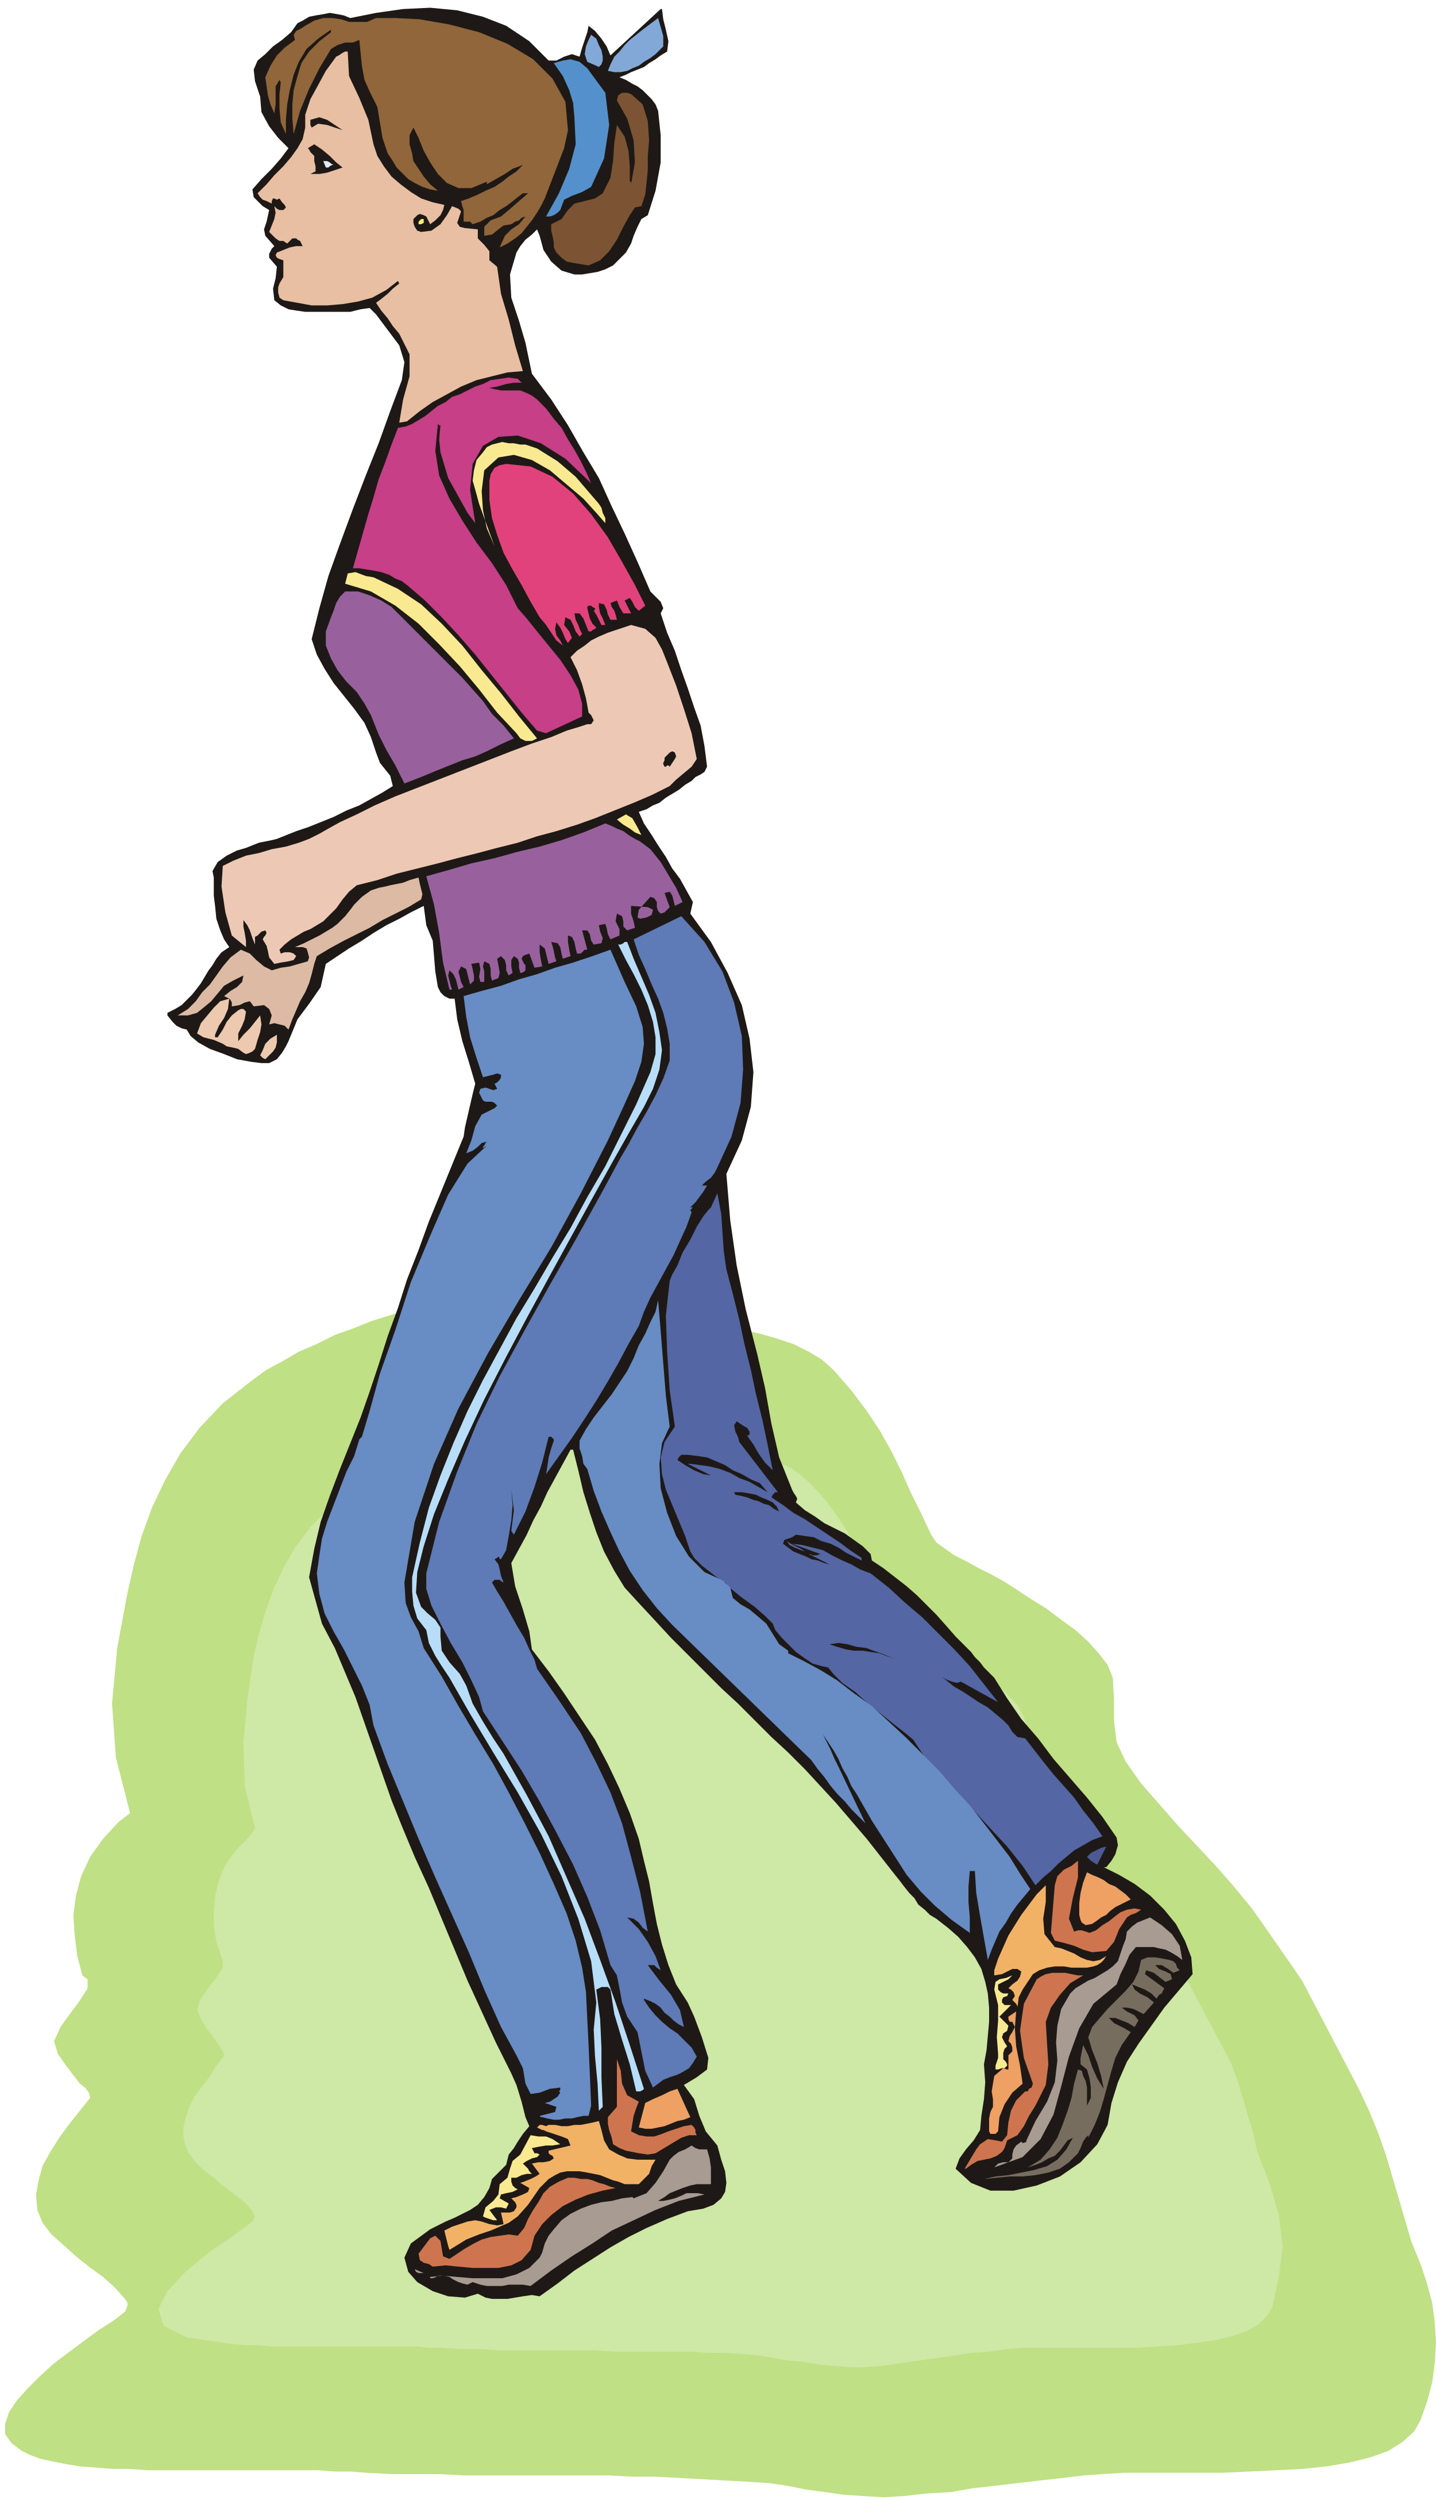 <svg xmlns="http://www.w3.org/2000/svg" fill-rule="evenodd" height="1.94in" preserveAspectRatio="none" stroke-linecap="round" viewBox="0 0 1115 1940" width="107.04"><style>.pen1{stroke:none}.brush4{fill:#1e1916}.brush13{fill:#f9ea91}.brush15{fill:#99609e}.brush20{fill:#688cc4}.brush22{fill:#5466a3}.brush24{fill:#ce754f}.brush25{fill:#efa063}.brush26{fill:#f2b266}.brush27{fill:#a89b91}</style><path class="pen1" style="fill:#bfe084" d="m97 1794 1-2 1-3v-2l-2-3-8-9-9-8-11-8-10-8-10-9-9-8-7-9-4-10-1-12 2-11 3-11 6-11 7-11 8-11 8-10 8-10-1-4-3-4-4-3-3-4-7-9-7-10-3-10 5-11 5-7 9-12 7-11v-7l-4-3-4-15-2-16-1-16 2-15 4-15 7-15 10-14 12-13 9-7-11-43-3-42 4-43 8-43 5-22 6-22 8-22 10-21 12-21 15-20 18-19 23-18 11-8 13-7 12-7 14-6 14-7 14-5 15-6 16-5 16-4 16-4 17-3 17-3 18-2 18-2 18-1h27l8 2 8 2 8 2 8 3 7 4 7 3 7 3 5 2 5 1 6 1h11l5 1h6l5 1 14 3 14 3 14 3 14 4 12 4 12 6 10 6 9 8 14 16 12 16 10 15 9 16 8 16 7 16 8 16 8 17 4 6 7 5 7 5 10 5 9 5 10 5 9 5 8 5 12 8 13 8 12 9 11 8 10 9 8 9 7 9 4 10 1 17v17l2 16 7 15 12 17 14 16 14 16 15 16 15 16 14 16 14 17 12 17 27 39 44 84 8 17 7 17 6 17 5 17 5 17 5 17 5 17 7 17 5 15 4 15 2 15 1 16-1 16-2 15-4 15-5 14-5 9-9 8-11 7-14 5-16 4-18 3-19 2-20 1-21 1-21 1h-77l-16 1-14 1-17 2-18 2-17 2-17 2-18 2-17 3-18 1-18 2-16 1-16-1-15-1-14-2-15-2-15-3-14-2-15-1-18-1-18-1-18-1-19-1h-18l-19-1H360l-19-1h-37l-19-1-13-1h-12l-13-1H114l-13-1H88l-13-1-13-1-12-2-10-2-9-2-8-3-6-3-4-3-4-3-5-7v-8l3-9 6-9 8-9 10-10 11-10 12-9 12-9 11-8 11-7 9-7z"/><path class="pen1" style="fill:#cee8a5" d="m196 1724 1-2 1-2-1-1-1-3-6-7-8-6-8-6-8-7-8-6-7-7-5-7-3-8-1-9 2-9 3-9 4-8 6-8 6-8 5-8 6-8-1-3-2-3-2-3-2-3-6-8-5-8-3-8 3-8 4-6 7-9 6-9v-5l-1-3-4-12-2-12v-12l1-12 3-12 5-12 8-11 10-10 5-7-8-33-1-34 3-33 5-34 4-17 5-17 6-17 8-17 9-16 12-16 15-15 18-14 9-6 10-6 10-5 10-5 11-5 12-5 11-4 13-4 12-4 13-3 13-3 13-2 14-2 14-1 14-1h14l7 1 7 1 6 2 7 3 6 2 6 3 6 3 6 2 3 1 4 1h11l5 1h4l4 1 12 2 11 2 11 3 11 3 10 4 10 4 8 6 7 6 11 12 9 12 8 12 7 12 6 13 6 12 5 13 6 13 4 5 5 5 6 4 7 4 7 4 8 4 8 3 7 4 10 6 9 6 9 7 9 7 7 7 7 7 4 7 3 8 2 13v13l2 13 5 12 10 13 10 13 12 13 12 12 12 13 11 12 11 13 9 14 21 30 35 66 7 13 5 14 4 13 4 14 4 13 3 14 5 13 5 13 7 24 3 24-3 24-5 23-4 7-7 7-9 5-11 4-13 3-14 2-15 2-16 1-16 1h-90l-11 1-14 2-14 1-13 2-14 2-14 2-14 2-14 2-14 1h-12l-12-1-11-1-12-2-11-1-12-2-11-2-12-1-14-1h-14l-15-1h-58l-15-1h-74l-15-1h-15l-15-1h-10l-9-1H210l-10-1h-10l-10-1-35-5-18-9-4-13 7-14 14-15 18-15 19-13 15-11z"/><path class="pen1 brush4" d="m450 44 2-7 2-6 2-6 1-5 5 4 5 6 4 6 3 7 39-36h1l1 8 2 8 2 9-1 8-5 3-4 3-5 3-4 3-5 2-5 2-4 2-5 2 5 2 5 3 4 2 4 3 4 4 3 3 3 4 2 5 2 19v21l-4 22-6 19-5 3-3 6-3 7-2 6-4 7-5 5-5 5-6 3-6 2-6 1-6 1h-6l-10-3-8-7-6-9-3-11-2-5-4 4-5 4-4 5-3 5-5 17 1 18 6 18 5 17 5 24 15 20 13 20 12 21 12 20 10 22 10 21 10 22 10 23 4 4 4 4 2 5-2 4 5 15 6 14 5 15 5 14 5 15 5 14 3 16 2 16-2 4-3 2-4 2-3 3-5 3-5 4-5 3-5 3-5 4-5 2-5 3-6 2 4 9 6 9 5 8 6 9 5 9 6 8 5 9 5 9-2 9 16 22 13 24 11 25 6 26 3 26-2 27-7 26-12 26 3 36 5 35 7 34 9 35 6 26 5 28 6 26 10 25 1 2 2 3 1 2-1 3 7 6 8 5 7 5 8 4 8 4 7 5 7 5 6 6 1 5 9 6 9 7 9 7 8 7 8 8 7 7 8 9 7 8 4 4 4 4 4 4 3 4 4 4 3 4 4 4 4 4 10 16 11 16 13 15 12 16 13 15 13 15 12 15 11 16 1 6-2 7-3 5-4 5h-2l12 6 12 7 12 9 11 11 9 11 7 13 5 13 1 13-11 13-11 13-10 14-10 14-9 14-7 16-5 16-3 17-8 15-13 14-16 11-18 7-18 4h-18l-15-6-12-11 3-8 5-7 6-7 5-8 1-11 2-13 1-13-1-14 2-11 1-11 1-11v-11l-1-11-2-9-3-10-5-9-6-8-7-8-8-7-9-7-5-3-4-4-5-4-3-5-4-4-4-5-3-4-4-5-11-14-11-14-12-14-12-14-12-13-12-13-13-13-13-12-13-13-13-13-13-12-13-13-13-13-13-13-12-13-13-14-11-12-8-13-8-15-6-15-5-15-5-16-4-17-4-16h-2l-6 11-6 11-6 11-5 11-6 11-5 11-6 11-6 11 3 18 6 18 5 17 2 14 13 17 12 17 12 18 12 18 10 19 9 19 8 19 7 20 4 17 4 16 3 17 3 16 4 16 5 16 6 15 9 14 5 11 6 16 5 16-1 9-4 3-4 3-5 3-5 3 8 11 4 13 5 12 9 11 3 11 3 9 1 9-1 7-3 5-6 5-8 3-12 2-16 6-16 7-14 7-14 8-14 9-14 9-13 10-14 10-6-1-7 1-6 1-6 1h-12l-5-1-6-3-10 3-13-1-12-4-12-7-7-8-3-11 5-11 15-11 6-3 6-3 7-3 6-3 6-3 6-4 5-6 4-7 2-7 6-6 5-5 2-8 4-5 3-5 4-6 5-6-3-7-3-12-4-13-4-9-12-24-11-24-11-24-10-24-10-24-10-24-11-24-10-24-8-20-7-20-7-20-7-20-7-20-8-19-8-19-10-19-10-36 4-22 5-21 7-20 8-21 8-20 8-20 7-20 7-21 7-22 8-22 7-22 9-23 8-22 9-22 9-22 9-22 1-7 3-13 3-13 2-8-5-17-5-16-4-17-2-16h-4l-4-2-3-3-2-4-2-12-1-12-1-12-5-12-2-15-10 5-9 5-10 5-10 6-9 6-10 6-9 6-9 6-4 18-9 13-9 12-7 17-2 4-3 5-4 5-6 3h-6l-8-1-11-2-10-4-11-4-9-5-6-5-3-5-4-1-4-2-3-3-4-5v-2l6-3 5-3 4-4 4-4 4-5 3-4 3-5 3-5 3-4 3-5 4-5 6-4-4-6-3-7-3-9-1-10-1-8v-14l-1-5 4-7 7-5 8-4 7-2 5-2 5-2 5-1 5-1 4-1 5-2 5-2 5-2 9-3 10-4 10-4 10-5 10-4 9-5 9-5 8-5-2-8-4-5-4-5-3-8-4-12-5-11-8-11-8-10-8-10-7-11-6-11-4-12 6-24 7-25 9-25 10-27 10-26 10-25 9-25 9-24 2-14-4-13-9-12-9-12-5-5-7 1-8 2h-35l-7-1-6-1-6-3-5-4-1-9 2-8 1-9-6-7v-3l1-2 1-2 2-2-7-8-1-5 2-6 2-9-5-3-4-4-3-3-1-6 7-8 8-8 7-8 6-8-8-8-7-9-6-11-1-12-4-12-1-9 3-7 6-5 6-6 7-5 7-6 5-7 4-2 5-3 5-1 6-1 5-1 6 1 5 1 5 2 20-4 21-3 21-1 21 2 20 5 18 7 18 12 15 15h6l6-3 6-2 6 2z"/><path class="pen1" style="fill:#91663a" d="m441 101-3 14-5 13-5 13-5 13-3 6-3 5-4 6-4 5-4 5-5 4-6 4-6 3 4-9 5-5 6-4 5-6-3 1-2 2-3 1-3 2-6 1-4 3-5 4-6 1v-7l5-5 8-3 6-5 15-13h-4l-4 3-5 4-4 3-5 3-5 4-5 2-5 3-6 2-2-2h-5v-9l-1-3-1-4 6-2 7-3 6-3 7-3 6-4 5-4 6-4 5-5-8 3-6 4-7 4-7 4v-2l-12 5h-10l-9-4-7-7-6-9-5-9-4-10-4-8-3 6v7l2 7 1 6 4 6 4 6 5 6 6 5-6-1-6-2-6-3-5-3-4-4-5-5-3-5-4-6-4-12-2-12-2-12-6-12-4-9-2-11-1-10-1-10-5 2h-6l-6 2-5 3-9 15-8 16-7 17-5 18-1-12V81l1-11 3-11 3-10 6-9 8-8 9-7v-2l-10 7-9 8-6 10-4 10-3 12-2 11-1 12v11l-4-9-1-11V73l1-9-1-2-3 5v14l-1 7-3-7-2-7-1-7-1-7 4-9 5-8 6-6 8-6-1-4 2-3 4-2 3-2 7-4 7-2h7l7 1 6 2h14l7-3h15l19 1 23 4 23 6 22 9 20 12 15 15 10 18 2 22z"/><path class="pen1" d="m503 20 8-6 2 7 2 7v8l-6 6-4 3-5 3-4 3-5 2-4 2-5 1h-5l-5-1 2-5 3-6 4-4 4-5 4-4 5-4 5-4 4-3zm-35 24v3l-1 3-2 2-2-1-7-3-2-6 1-6 2-5 2-4 4 3 2 5 2 4 1 5z" style="fill:#82a8d8"/><path class="pen1" style="fill:#e8bfa3" d="m270 40 1 19 8 17 7 17 4 19 3 9 5 8 6 8 7 6 8 6 8 5 9 3 9 2-1 4-2 4-4 4-4 3-1-2-1-2-1-2-2-1-3-1-2 1-2 2-1 1v3l1 3 2 3 3 1 8-1 7-5 5-7 4-7 5 2 2 2-1 3-1 3-1 3 2 3 4 1 10 1v7l5 5 4 5v7l6 5 3 21 6 20 5 20 6 20-12 1-12 3-12 3-12 5-11 6-11 6-10 7-10 8-6 1 3-18 5-18v-17l-8-16-5-6-4-6-5-6-4-6 4-3 5-4 4-4 5-4-1-2-9 7-11 6-11 3-12 2-12 1h-12l-11-2-11-2-3-2-1-4v-4l1-3 3-5v-13l-3-1-2-1-1-2 1-2 5-2 5-2 5-1h5l-1-2-1-2-2-1-1-1h-3l-2 2-2 2-3-2h-3l-3-2-2-2-3-3 2-5 2-5 1-5-1-5 2 2 2 1h3l2-2-1-2-2-2-2-3-2 1-2-1h-1l-1 2v2l-4-2-3-1-2-2-2-3 7-7 6-7 7-7 6-7 5-7 4-7 2-9V89l4-12 6-11 6-11 8-11 2-1 3-2 2-1h2z"/><path class="pen1" style="fill:#5491cc" d="m459 145-7 4-8 3-6 3-3 8-2 2-3 2-3 1h-3l10-18 8-19 5-19-1-21-1-11-3-10-5-11-7-10 7-2 6-1 7 2 6 5 14 19 3 25-4 26-10 22z"/><path class="pen1" style="fill:#7c5433" d="M503 121v11l-1 10-1 9-3 9-5 1-4 6-5 9-5 10-6 9-7 7-9 4-12-2-5-1-4-3-4-4-2-4v-4l-1-5-1-4v-5l8-4 5-7 5-5 8-2 4-1 4-1 3-2 3-2 6-12 2-13 1-14 2-14 6 9 3 11 1 12v12h1v2l3-17-1-17-5-17-8-14 1-4 3-2h4l3 1 9 8 4 13 1 15-1 12z"/><path class="pen1 brush4" d="m266 101-6-2-6-2-7-1-5 3-1-2v-4l7-2 6 2 6 4 6 4zm0 29-6 2-6 2-6 1h-7l4-2v-4l-1-4v-4l-2-2-1-1-1-2-1-1 5-3 6 4 6 5 5 5 5 4z"/><path class="pen1" style="fill:#e0eaf7" d="M259 128h-1l-2 1-1 1h-2l-2-5h3l2 1 1 1 2 1z"/><path class="pen1" style="fill:#f9ed72" d="M329 170v3l-2 1h-2v-2l1-1 1-1h2z"/><path class="pen1" style="fill:#c63f87" d="m417 310 7 7 6 8 6 7 5 9 5 8 5 9 4 8 4 9-20-19-19-12-18-6-15 1-12 7-8 14-2 20 4 26-6-8-5-9-5-9-5-9-3-10-3-10-1-10 1-11h-1l-1-1-2 21 3 19 8 18 10 17 11 17 12 16 11 17 9 18 7 8 8 10 9 11 9 11 8 12 6 11 3 11v10l-28 13-7-2-12-14-12-15-12-15-12-15-13-15-13-14-13-13-14-12-4-3-5-2-5-3-6-2-5-1-6-1-6-1h-5l4-14 4-14 4-14 4-13 4-14 5-13 5-14 5-13 6-1 5-2 5-3 5-3 5-4 5-4 6-3 5-4 6-2 6-3 6-3 6-2 6-3 7-1 7-1 7 1 1 1 2 2h1-7l-6 1-7 2-6 1 4 1 5 1h15l5 2 4 2 4 3z"/><path class="pen1 brush13" d="m465 391 2 3 1 4 2 4v4l-7-8-10-11-13-11-13-11-14-8-14-4-12 2-11 10-2 16 1 15 3 14 6 14-4-11-4-11-4-11-3-11-2-7 1-8 2-8 5-6 3-4 4-2 4-1 4-1 5 1h4l5 1h4l9 3 8 5 8 5 7 6 7 6 6 7 6 7 6 7z"/><path class="pen1" style="fill:#e2427c" d="m496 474-3-3-2-4-2-3-4 2 5 10h-6l-3-5-2-5-5 2 1 3 2 3 1 3 1 4h-5l-2-4-1-4-2-4-4-1v3l1 5 2 4 2 5h-3l-2-4-2-4-2-3 1-1v-1l-2-1-1-1h-2l-1 1v1l1 4 1 4 2 4 3 3-1 1-2 1-1 1h-2l-2-5-2-5-3-4h-4l1 5 2 4 1 3 2 4-1 1-1 1-3-4-2-5-2-4-4-2-1 6 4 5 2 5-3 4-2-3-2-5-2-4-3-4-1 5 1 5 3 4 2 4-5-4-4-6-4-6-5-6-7-12-7-13-7-12-7-13-5-14-4-13-2-14v-15l1-5 3-5 4-2 5-1 19 2 17 8 16 13 14 16 13 18 11 19 10 18 8 16-5 4z"/><path class="pen1 brush13" d="m417 573-4 2h-5l-4-2-3-4-15-16-14-18-15-18-16-17-16-16-18-14-19-11-20-6 2-8 6-1 8 3 6 1 19 9 18 12 16 15 16 17 15 19 15 18 14 18 14 17z"/><path class="pen1 brush15" d="m332 499 9 9 9 9 9 9 8 9 8 9 7 10 9 9 8 10-11 5-10 5-9 4-10 3-10 4-10 4-12 5-13 5-7-14-7-12-6-12-6-15-5-9-6-9-8-8-7-9-5-9-4-10v-11l4-11 2-5 2-6 3-5 4-4h10l9 3 9 4 8 5 7 7 7 7 7 7 7 7z"/><path class="pen1" style="fill:#edc9b5" d="m518 514 7 18 6 18 6 19 4 20-4 6-6 5-6 5-5 5-14 7-14 6-15 6-15 6-14 5-16 5-15 4-15 5-16 4-15 4-16 4-15 4-16 4-16 4-15 5-16 4-6 5-5 6-5 7-6 6-4 4-5 3-5 3-5 2-5 3-5 3-5 4-4 4 1 3 3-1h4l3 1 2 2-2 3-4 1-6 1-5 1-4-5-1-5-1-4-3-5 1-2 1-1 1-2-1-2-3 1-2 2-1 1-2 1v6l-2-5-2-6-2-4-3-4v5l1 5 1 6v5l-11-9-5-18-3-20 1-16 8-4 10-4 10-2 10-3 11-2 10-3 8-3 8-4 7-4 9-5 13-6 14-7 16-7 18-7 18-7 18-7 18-7 18-7 16-6 15-5 12-5 10-3 6-2h3l2-3-1-2-1-2-2-2-2-11-3-11-4-11-5-10 5-5 6-4 5-4 6-3 7-3 6-2 6-2 6-2 11 3 8 7 5 9 4 10z"/><path class="pen1 brush4" d="m524 584 1 3-1 2-2 3-2 3-1-1h-1l-1 1h-1l-1-2v-1l1-2v-2l2-2 2-2 2-1 2 1z"/><path class="pen1 brush13" d="m498 648-5-2-4-3-5-3-5-4 7-4 5 3 4 7 3 6z"/><path class="pen1 brush15" d="m505 659 8 10 6 10 6 10 5 11-6 3-1-4-1-4-2-3-4 1 4 11-2 2-2 2-3 1-2-2-1-3v-4l-2-3-3-1-9 10-1 6 2 1 5-1 4-2 1-4-4-2-13-1v6l2 6 1 5-6 2-3-3v-4l-1-4-4-2-1 6 3 6v5l-7 3-2-4-1-5-1-3-5 1 1 5 2 5-1 4-6 1-2-3-1-5-2-3h-4l4 15h-2l-1 1-2 2h-3l-1-4-1-5-2-4-3-1v5l1 6 1 5-6 2-1-4-1-5-2-3-5-1 1 3 1 4 1 5 1 3-6 2-1-4-1-4-1-4-4-3v6l1 6 1 5-6 1-4-11-3 1-2 1-1 2 1 2 1 2 1 1v4l-1 1-2 1h-1l-1-4v-4l-1-3-3-2-2 3v5l1 5-3 2-2-4v-4l-1-4-3-3-3 2 1 5 1 6-1 4-5 2-1-4v-5l-1-4-4-2-1 4 1 4v8h-3l-1-4 1-6-1-5-6 1 1 4 1 5v4l-3 3-1-4-1-4-1-4-4-2-2 4 1 4 1 4 2 4-4 2-1-4-1-4-2-4-3-3-1 4 1 4 1 4 1 3h-2l-5-21-3-23-4-22-6-22 18-5 17-5 18-4 18-5 17-4 17-5 17-6 17-7 5 2 4 2 5 2 4 3 5 3 4 2 4 3 4 3z"/><path class="pen1" style="fill:#ddbaa3" d="m327 698-10 6-10 5-10 5-10 6-10 5-10 5-11 6-10 6-2 6-2 8-2 7-3 7-4 7-3 7-3 7-3 8-3-3-4-1-4-1-4 1 2-7-2-5-4-3-8 1-3-4-4 1-4 2-6 1v-3l-1-2-1-1-4-2 5-4 5-3 4-4 1-5-8 4-7 4-5 6-5 6-6 5-5 4-7 2h-8l8-5 6-6 5-7 6-6 5-7 5-7 6-7 8-6 7 3 5 5 6 5 6 3 7-2 7-1 7-2 7-2 1-3-1-4-1-3-3-1h-6l7-3 6-3 6-3 5-3 5-3 4-3 3-3 3-3 4-5 3-4 3-3 3-3 7-5 6-2 5-1 4-1 5-1 5-1 5-2 7-2 1 5 1 4 1 4-1 4z"/><path class="pen1" style="fill:#5e7ab7" d="M545 920h4l-3 5-3 4-3 4-4 4h2l-2 2 1 2-4 11-5 11-5 11-6 11-6 11-6 11-5 11-4 11-8 14-8 15-8 14-9 15-9 14-10 15-10 14-10 14 1-6 1-7 2-7 2-6v-1l-1-1-1-1h-2l-5 20-6 19-7 19-9 18-2-3 1-8 1-8-1-8-1-8 1 12-1 12-2 12-2 11-4 7h-1v-1l-1-1-1 1-2 1 3 4 1 4 1 5 2 5-2-1-1-1h-4l-2 2 4 7 5 8 5 9 5 9 6 10 4 9 4 8 2 7 18 26 16 24 12 23 11 23 9 24 7 26 7 27 6 31-4-3-3-4-4-3-5-1 9 9 7 10 6 11 4 11-3-2-2-2h-5l9 12 9 11 7 12 3 13-4-2-4-3-3-3-4-3-3-4-4-3-4-2-5-2v1l4 6 5 6 5 5 6 5 6 4 6 6 5 5 4 7-3 5-3 4-5 3-4 2-6 2-5 2-4 3-4 3-6-13-3-15-3-15-8-12-4-11-2-11-2-10-5-8-8-27-10-26-11-25-13-25-13-24-14-24-15-23-15-23-3-11-6-13-7-14-9-15-8-15-7-14-4-13v-12l10-40 14-39 15-37 18-37 19-35 20-36 20-35 20-36 7-13 7-13 7-12 7-13 7-12 7-13 6-13 5-14v-13l-2-12-3-12-4-11-5-11-5-12-5-11-4-12 37-18 18 20 14 23 9 24 6 26 1 26-2 26-7 26-11 24-2 4-3 4-4 3-3 3z"/><path class="pen1" style="fill:#b7ddf9" d="m487 731 5 13 6 14 6 14 5 14 3 15 2 14-2 15-5 15-7 14-11 19-13 23-15 27-16 29-17 31-18 33-17 32-17 33-15 32-13 30-11 27-8 25-5 20-1 16 4 11 5 5 6 5 4 6v7l1 11 6 9 8 9 5 9 5 14 8 14 8 13 8 12 18 32 17 32 14 32 14 32 12 32 12 33 11 33 11 34-1 1-2 1h-3l-5-21-6-19-6-20-3-19-2-2h-5l-2 1-2 1 3 23 1 22v23l1 23-3 3-1-21-2-21-1-21 2-21-4-32-10-33-13-33-16-33-18-32-19-31-18-30-16-28-6-9-5-8-5-10-2-10-7-9-3-10-1-11v-11l6-27 7-27 9-25 10-25 11-25 12-24 13-24 13-24 14-23 14-24 14-23 13-24 14-24 12-24 12-24 11-25 4-14v-13l-2-12-4-13-5-12-6-12-6-11-6-12h2l2-1 1-1h2z"/><path class="pen1 brush20" d="m314 1228 1 16 4 11 6 11 4 13 14 22 13 23 13 22 14 23 12 22 12 23 12 24 11 24 10 23 7 21 5 21 3 19 1 21 1 20 1 23 1 24-2 8h-4l-5 1-4 1h-5l-5 1h-4l-5-1-4-1h-1l-1-1 4-1 4-1 4-1 1-4-9-3 4-1 3-2 3-2 2-3-1-1 1-1v-2l-8 1-8 3-7 1-4-8-2-12-5-10-6-11-6-11-13-29-12-29-13-29-13-29-13-30-12-29-12-29-11-30-3-16-6-15-7-14-7-14-8-14-7-14-4-15-2-16 2-14 2-13 4-13 5-13 5-13 5-13 6-12 4-13 2-2 6-20 8-29 12-34 12-37 15-36 14-32 15-24 15-14-3 2v-1l1-1 1-2 1-1-4 1-3 3-4 3-5 2 4-10 3-11 5-9 10-5 1-1 1-1-1-1-1-1-2-1h-5l-2-1-1-2-1-2-1-2 1-3 4-1 3 1 3 1 3-1-2-4 2-1 2-2 1-2v-2l-3-1-3 1-4 1-4 1-5-15-5-16-3-16-2-16 14-4 15-4 14-5 14-4 14-5 14-4 15-5 14-5 11 25 9 19 5 16 1 13-2 14-5 15-9 20-12 26-21 41-23 42-25 41-24 41-23 43-19 43-15 45-8 47z"/><path class="pen1" d="m178 775-1 8-3 7-4 6-3 7v2h2l4-6 3-6 4-5 5-4 2-1h2l1 1 1 1-1 6-2 5-3 6v6l4-5 5-5 4-5 4-5 1 7-1 6-2 6-2 7-2 2-2 1-3 1-2-1-4-3-4-1-5-1-3-2-7-3-8-2-5-3 3-8 5-6 5-6 5-5 7-2zm37 30v4l-1 4-2 3-3 3-2 2-1 1-2-1-2-2 2-4 2-5 4-4 5-3v2z" style="fill:#edc9af"/><path class="pen1 brush22" d="m600 1141-6-6-5-7-4-7-5-7h1l1-1v-2l-2-3-2-1-3-2-3-2-2 3 1 5 2 4 1 4 30 39h-2l-1 1-1 1-1 2 9 6 8 6 9 5 9 6 9 6 9 6 8 6 9 6v2l-6-3-6-3-6-4-6-3-7-2-6-3-7-1-7-1-3 2-3 1-3 1-1 3 4 3 4 3 5 2 5 2 4 2 5 1 5 2 4 1-16-8h1l2 1h3l3-1-22-8 8 1 8 2 8 2 7 4 8 4 7 3 7 4 8 3 14 11 13 12 13 11 13 13 12 12 12 13 11 14 11 14-29-16-3 1-4-1-5-2-3-2 5 4 5 4 7 4 6 4 6 4 7 4 6 5 6 5 4 4 3 5 4 4 6 1 7 9 7 9 8 10 8 9 8 9 7 10 8 10 7 10-8 3-7 4-7 4-6 5-6 5-6 6-6 5-6 6-10-15-12-15-13-14-12-13-13-14-13-13-12-14-10-15-6-5-9-7-10-8-10-8-10-9-10-7-7-7-4-5-5-1-7-2-6-4-7-5-6-6-5-5-5-6-2-5-6-6-8-7-11-8-11-9-10-8-9-7-6-6-3-5-4-12-5-12-5-12-5-12-3-12-1-13 3-12 8-12-4-28-2-30-1-28 3-27 2-5 4-7 4-10 6-10 5-10 5-8 4-5 2-2 5-11 3 16 1 15 1 14 2 14 5 19 5 20 4 19 5 20 4 19 5 20 4 19 4 20z"/><path class="pen1 brush20" d="m560 1226 2 1 1 2 2 1 2 2 2 8 6 5 7 4 6 5 7 6 5 8 5 8 7 5v2l12 6 13 7 13 8 13 10 14 10 13 12 13 12 13 13 13 13 12 14 12 13 11 14 10 13 10 13 8 13 8 12-5 6-5 6-5 7-4 7-5 7-3 7-3 7-3 8-3-17-3-17-3-18-1-16v-1h-4l-1 12v12l1 12v12l-14-10-13-11-11-11-11-13-9-14-9-14-9-14-8-14-4-7-4-6-3-7-4-7-3-7-4-7-4-6-4-6 3 6 3 6 3 7 3 6 21 44-5-5-6-6-5-6-6-6-5-6-5-7-5-6-5-7-108-105-12-13-11-14-10-15-8-15-7-15-7-16-6-16-5-17-3-4-1-6-2-6v-6l5-9 6-9 7-9 7-9 6-9 6-9 5-10 4-10 5-9 4-9 4-8 2-9 2 24 2 25 2 25 3 24-6 13-2 16 1 19 5 19 7 18 10 16 12 12 13 6z"/><path class="pen1 brush4" d="m590 1151 6 7-7-4-7-4-8-3-7-4-8-3-8-2-7-1-8-1h-2l18 9-6-1-7-3-7-4-6-4 1-2 2-2h5l8 1 7 1 7 3 7 3 6 4 7 3 7 4 7 3zm15 22-4-2-4-3-4-1-4-2-4-1-5-2-4-1-5-1-1-2h6l6 1 5 1 4 2 5 2 4 2 3 3 2 4z"/><path class="pen1 brush22" d="m625 1204-3-1-5-2-4-2-2-3 3 2 4 2 4 2 3 2z"/><path class="pen1 brush4" d="m694 1287-6-2-5-2-7-1-6-1h-7l-6-1-7-2-6-2 7-1 7 1 7 2 8 1 5 2 6 2 5 2 5 2z"/><path class="pen1" style="fill:#4c5993" d="m852 1447-2-1-3-2-2-2-1-1 3-3 4-2 4-2 4-1-7 14z"/><path class="pen1 brush24" d="m834 1499 3-1h3l3 1 3 1 5-2 5-4 5-3 5-4 4-3 5-2 6-1 5 1-3 2-2 1-3 1-3 2-6 9-4 10-6 7-11 1-7-2-7-3-7-2-8-2-3-6 3-37 2-7 5-5 6-3 5-4v13l-4 16-3 16 4 10z"/><path class="pen1 brush25" d="m878 1474-4 2-4 2-4 2-4 3-3 3-4 2-4 3-3 2-5 1-3-2-1-2-1-4v-9l1-8 2-8 3-8 4 2 5 2 4 2 4 3 5 2 4 3 4 3 4 4z"/><path class="pen1 brush26" d="m819 1511 5 1 5 2 5 2 5 3 5 2 5 1 5-1 5-3-2 3-2 2-3 2-3 1-5 1h-12l-6-1h-7l-6 1-6 2-5 3-4 6-4 6-3 6-1 8v-1l-1-2-1-1-2-2 2-3-1-3-2-2-2-1 3-3 4-3 2-3 1-4-3-2h-4l-4 2-4 2-6 1v-4l3-9 4-9 4-9 5-8 5-8 6-8 6-8 7-7v13l-2 13 1 12 8 10z"/><path class="pen1 brush27" d="m882 1511-5 6-3 7-4 8-3 8-18 15-11 19-8 22-6 23-6 22-10 19-14 14-22 8 3-3 4-1h4l3-3v-3l1-4 2-3 4-3 1 1h1l2-1v-1l7-15 9-15 6-15 2-17-1-14 1-13 3-13 7-12 4-4 5-3 5-3 5-2 5-3 5-3 4-3 4-4 2-6 2-6 2-5 1-6 4-4 4-3 5-2 5-2 9 6 8 7 6 9 2 11-4-3-5-3-4-2-5-1-4-1h-14z"/><path class="pen1" style="fill:#776d5e" d="m916 1529-5 2-4-3-5-3h-5l3 3 5 2 4 2 1 4-5 2-4-3-5-4-6-2-1 3 15 11-1 2-1 2-2 1-2 3-4-4-5-3-5-2-5-2 2 4 4 3 6 3 5 4-8 9-4-2-4-2-5-1h-4l4 3 6 3 3 4-3 5-5-3-5-2-5-2h-5l4 4 4 2 4 2 5 3-7 10-5 10-3 10-3 11-3 11-3 10-4 10-5 10v-2l-2 2-2 3-2 5-2 4-7 7-7 5-9 3-10 2-10 1h-10l-10 1-10 1 9-2 10-1 10-2 10-2 10-3 8-5 7-8 5-9-4 2-3 4-3 4-4 4-5 2-5 3-5 2-6 2 10-6 7-8 6-9 4-10 4-11 3-10 2-11 3-11 3 1 1 4 2 4 1 5v14l3-6v-8l-1-7-2-7-5-4v-5l1-5 1-5 4 8 3 9 4 9 5 8-2-10-3-10-4-10-3-10 3-8 6-7 6-7 7-7 7-7 6-7 4-8 2-9 5-2h6l6 1 5 1 3 1 2 2 1 3 2 2z"/><path class="pen1 brush24" d="m841 1533-10 6-8 9-7 10-4 11 1 17 1 16-2 16-8 16-5 8-4 8-5 7-8 4-2 6-2 3-4 3-5 2-5 1-5 1-5 3-4 3h-1l3-5 3-5 3-5 3-4 6-4 6 1 5 1 4-5 1-10 2-9 4-8 7-7h2l1-2 2-1 1-3-7-20-3-21 3-21 10-19 3-2 4-2 5-1h10l5 1 5 1h4z"/><path class="pen1 brush13" d="m775 1544 2 2 2 1h4l-1 2-3 1-1 2v2l2 2h5l-2 2-7 7 3 3 2 2 2 2-1 4-3 2-1 3 2 4 2 3-2 2-1 3v5l1 1 1 1 1 2v1l-2 2h-2l-3 1h-2v-3l1-3 1-3v-3l-1-13 1-13v-12l-3-12 1-6 3-2 5-1 5-2-3 3-4 2-4 2v4z"/><path class="pen1 brush25" d="m775 1654-2 2h-4l-1-2v-10l1-5 2-4v-6l-1-6 1-6 1-6 7-6 3 1h1v-11l3-3v-3l-1-3-2-2 1-4 2-3 2-4-2-4h-2l-1-2v-2l6-4-1 13 1 14 3 15 2 14-8 7-6 9-4 10-1 11z"/><path class="pen1 brush24" d="m496 1631-2 5-2 6-1 6-1 6 6 3 6 1h6l6-2 5-2 6-2 6-2 6-1 2 2 1 2v2l1 2h-6l-6 2-5 3-5 3-5 3-5 3-6 1-7-1-5-1-5-1-5-2-5-3-1-5-2-6-1-5v-5l7-8v-37l3 9 1 10 4 9 9 5z"/><path class="pen1 brush25" d="m536 1643-5 2-5 1-5 2-5 2-5 1-5 1h-5l-5-1 5-19 6-3 7-3 6-3 6-2 10 22z"/><path class="pen1 brush26" d="m480 1672 7 3 8 1h14l-3 5-2 6-4 4-4 4h-11l-5-2-4-1-5-2-5-2-5-1-5-1-6-1h-10l-5 1-4 2-5 3-3 3-4 4-9 13-8 9-7 5-7 3-7 3-9 3-10 4-13 8-1-3-1-4-1-4-1-4 6-3 6-2 6-2 6-1 5 1 6 2 6 1 5-1-2-9h7l3-1 2-3v-2l-1-2-1-1-2-2 4-1 5-2 4-2 1-3-7-4 3-1 5-2 4-2 3-2-6-8 5-1h4l5-1 3-2-1-2-2-1-1-1v-2l17-4-2-5-5-2-6-2-6-2-2-1h-1l-2-1-2-1 2-2h2l3 1 2-1h5l5 1h5l5-1h5l5-1 5-1 4-1 2 7 2 8 4 7 7 4z"/><path class="pen1 brush13" d="m413 1667 1 2 1 2h2l2 1-2 2-4 1-4 2-3 2 2 2 2 2 1 2 2 2h-4l-4 1-4 2h-4v3l1 3 2 2 2 1-4 2-5 1-4 1-1 3 7 4-2 4-4-1h-4l-5 2 6 8h-3l-3-1-3-1-2-1 2-7 6-5 4-5 1-8 6-5 2-7 2-6 6-5 8-15 6 1h6l5 2 6 4-6 1h-5l-6 1-5 1z"/><path class="pen1 brush27" d="M552 1695h-11l-5 1-6 2-5 2-5 2-4 3-5 3h4l5-1 4-1 5-2 4-2h9l5 1-20 5-18 7-17 8-17 8-15 10-16 10-16 11-16 12-6-1h-11l-5 1h-12l-5-1-6-2-4 2-4-1-3-1-4-2-3-2-4-1h-4l-5 2h-2v-1l10-1 11 1 12 1h23l11-3 10-5 8-8 2-4 2-7 3-6 4-5 6-7 7-5 8-4 8-3 8-2 8-1 8-2 8-1 1 1 10-4 7-8 6-9 5-9 3-3 4-3 5-2 5-3 3 2 3 1h6l2 7 1 7v13z"/><path class="pen1 brush24" d="m478 1698-10 2-11 3-10 4-10 5-9 7-7 7-6 9-3 11-7 8-8 4-10 2h-20l-11-1-10-1-10 1-3-2-4-1-3-2-1-5 3-4 3-4 3-4 4-2 4 4 1 6 1 6 5 2 6-4 6-4 7-4 6-3 7-2 7-1 7-1 7 1 5-6 3-7 4-7 4-6 4-7 5-5 7-4 7-3h5l5 1h5l4 1 5 2 4 1 5 2 4 1z"/><path class="pen1 brush27" d="M329 1764h-4l-2-1-1-2 7 3z"/></svg>
